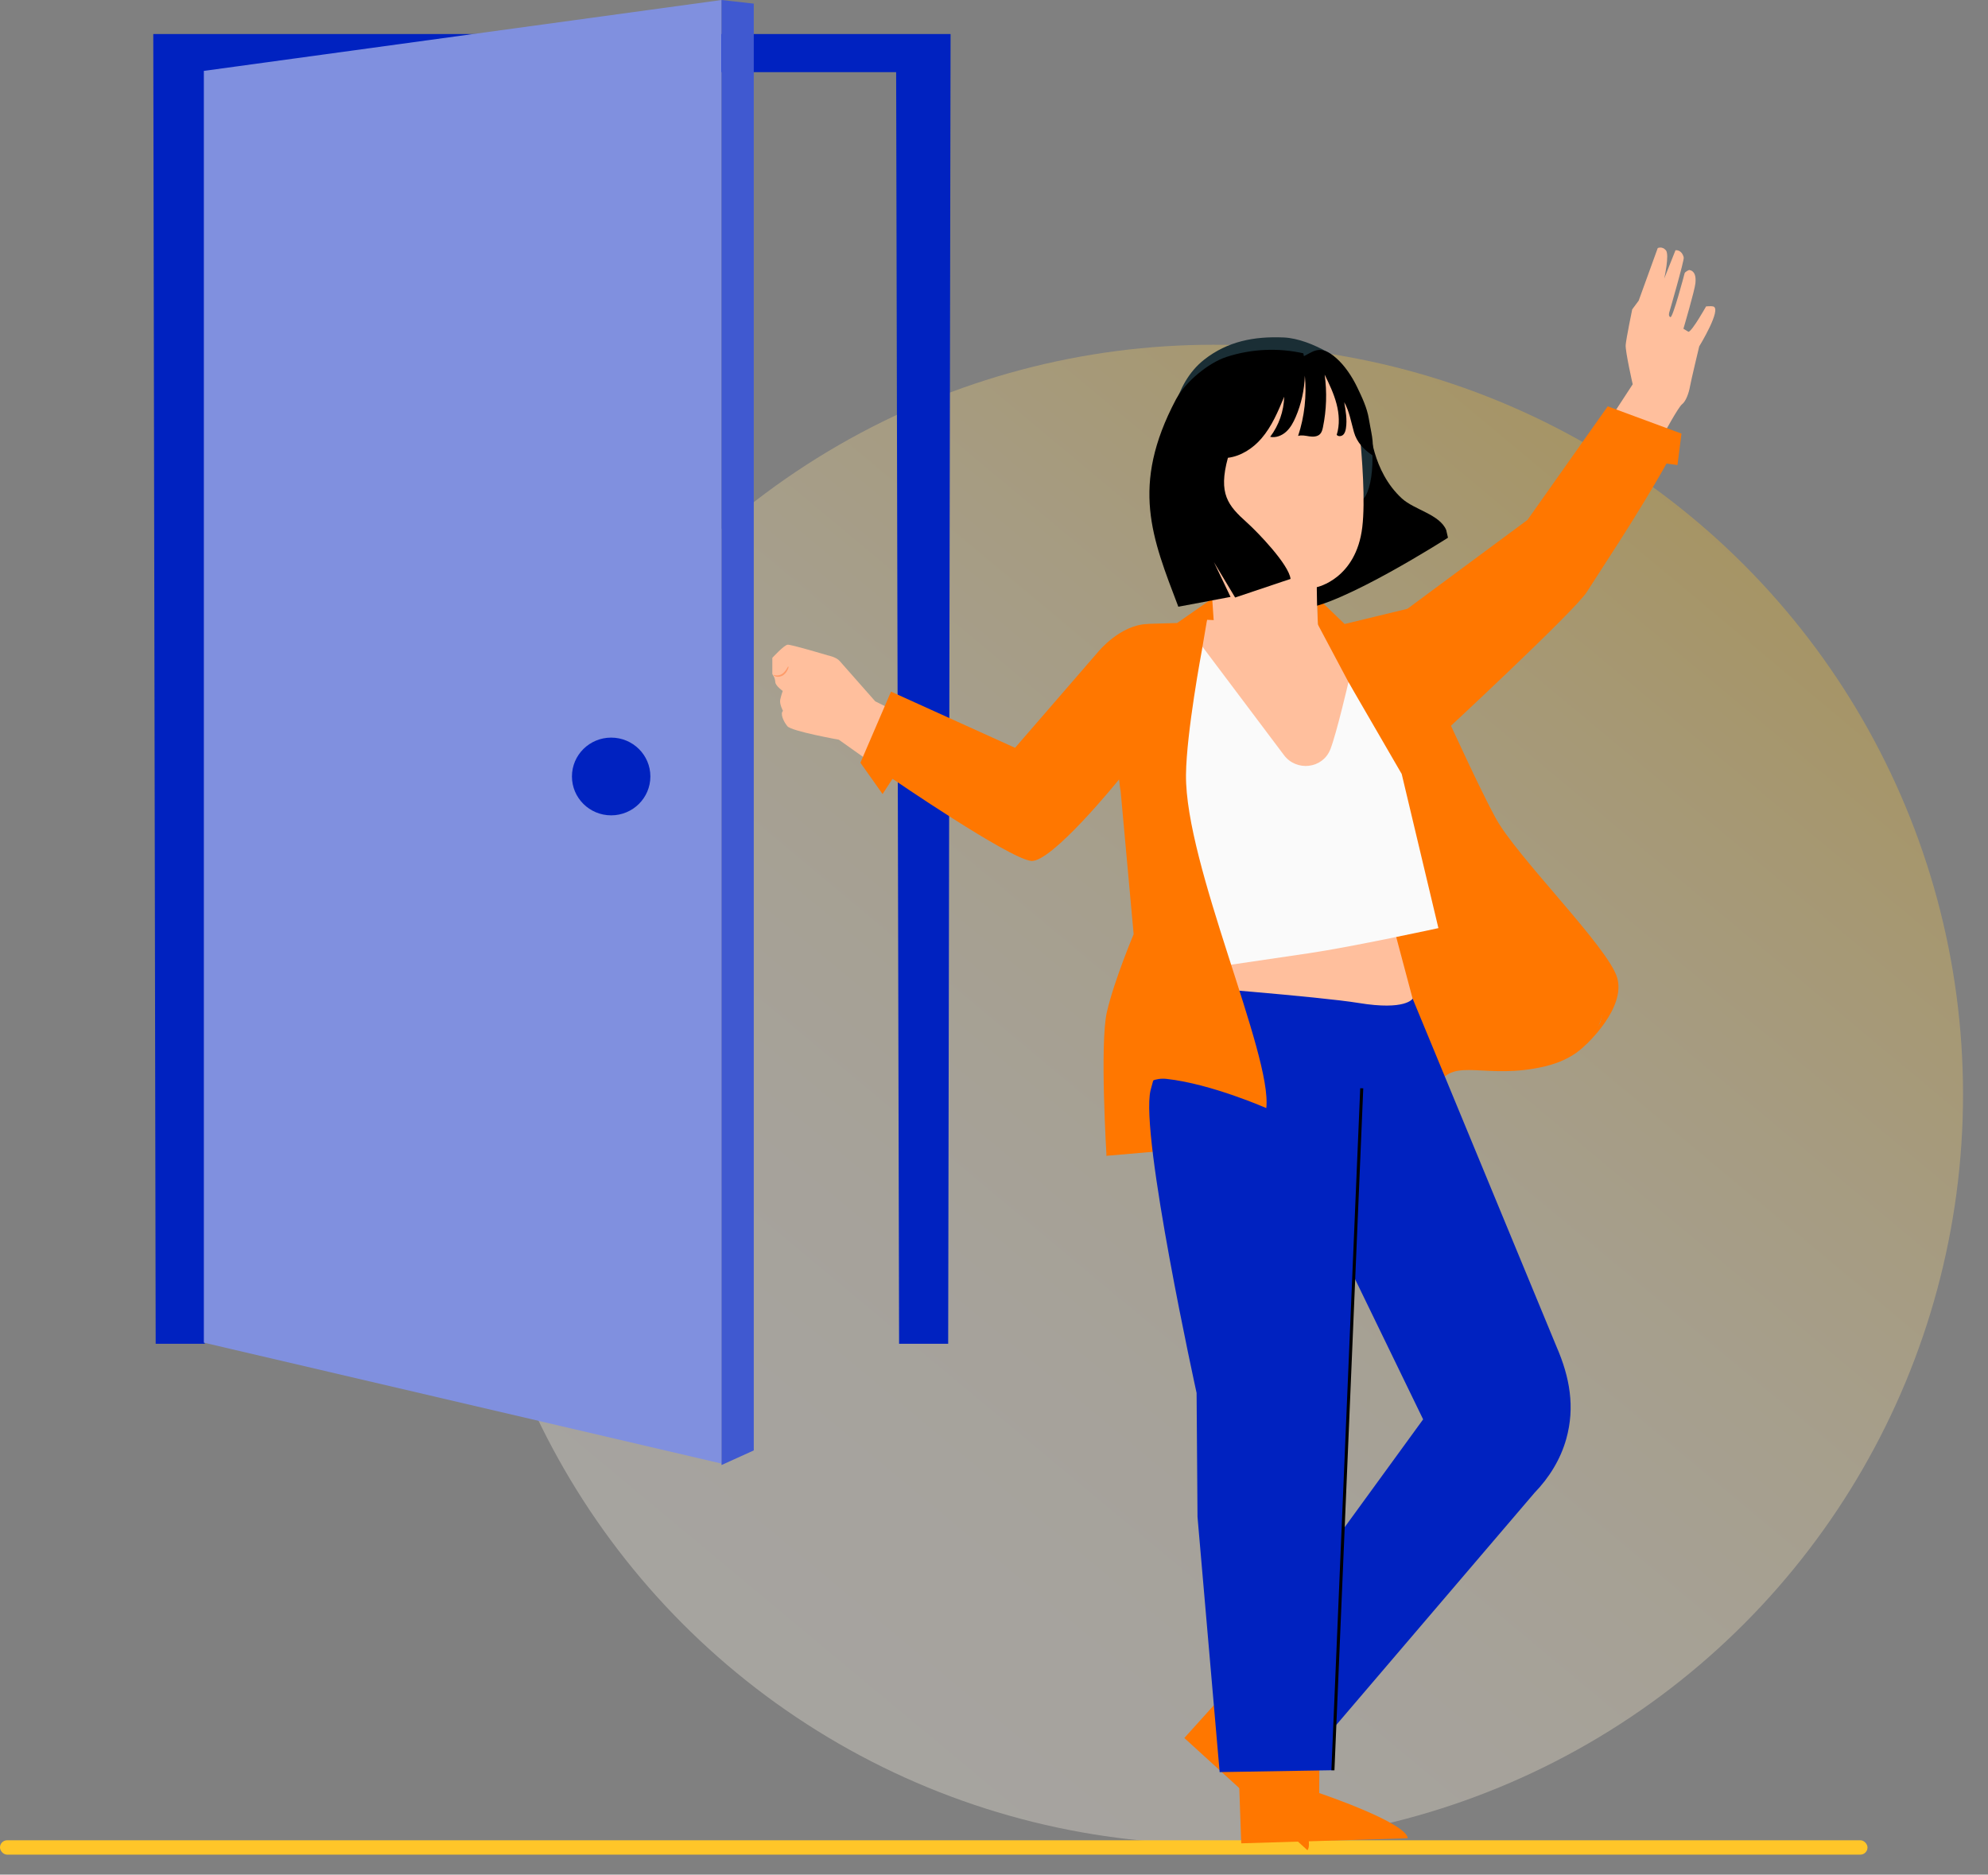 <?xml version="1.0" encoding="UTF-8"?>
<svg xmlns="http://www.w3.org/2000/svg" xmlns:xlink="http://www.w3.org/1999/xlink" id="Laag_1" viewBox="0 0 654.47 617.18">
  <rect x="0" y="0" width="654.47" height="617.18" fill="#808080" stroke="none"/>
  <defs>
    <style>.cls-1{fill:#4059d0;}.cls-1,.cls-2,.cls-3,.cls-4,.cls-5,.cls-6,.cls-7,.cls-8,.cls-9,.cls-10,.cls-11{stroke-width:0px;}.cls-2{fill:#ffc629;}.cls-3{fill:url(#Naamloos_verloop_21);opacity:.3;}.cls-4{fill:#ffbf9d;}.cls-5{fill:#0022c0;}.cls-6{fill:#1a2e35;}.cls-7{fill:#000;}.cls-8{fill:#ff9c6a;}.cls-12{fill:none;stroke:#000;stroke-miterlimit:10;}.cls-9{fill:#8090df;}.cls-10{fill:#fafafa;}.cls-11{fill:#f70;}</style>
    <linearGradient id="Naamloos_verloop_21" x1="1690.63" y1="-4422.73" x2="1825.35" y2="-4897.69" gradientTransform="translate(3898.75 -3184.15) rotate(-156.04)" gradientUnits="userSpaceOnUse">
      <stop offset="0" stop-color="#ffc629"></stop>
      <stop offset=".14" stop-color="#ffd35a"></stop>
      <stop offset=".28" stop-color="#ffde86"></stop>
      <stop offset=".42" stop-color="#ffe8aa"></stop>
      <stop offset=".57" stop-color="#ffefc6"></stop>
      <stop offset=".71" stop-color="#fff4da"></stop>
      <stop offset=".85" stop-color="#fff7e6"></stop>
      <stop offset="1" stop-color="#fff9ea"></stop>
    </linearGradient>
  </defs>
  <circle class="cls-3" cx="399.46" cy="360.29" r="246.79"></circle>
  <polygon class="cls-5" points="66.23 11.21 297.17 11.21 312.94 11.21 312.15 442.41 295.99 442.41 295.02 23.75 68.37 23.75 67.41 442.41 51.25 442.41 50.46 11.21 66.23 11.21"></polygon>
  <polygon class="cls-9" points="67.11 23.34 67.11 442.04 237.54 481.85 237.54 0 67.11 23.34"></polygon>
  <polygon class="cls-1" points="248.15 477.51 237.54 482.32 237.54 0 248.15 1.2 248.15 477.51"></polygon>
  <path class="cls-5" d="M188.29,255.63c0,7.07,5.78,12.8,12.91,12.8,7.13,0,12.91-5.73,12.91-12.8s-5.78-12.79-12.91-12.79-12.91,5.72-12.91,12.79Z"></path>
  <rect class="cls-2" x="0" y="605.86" width="614.8" height="4.73" rx="2.36" ry="2.36"></rect>
  <path class="cls-4" d="M254.25,216.59s3.89-4.25,5.06-4.34c1.18-.09,13.29,3.53,13.29,3.53,0,0,2.71.54,3.8,1.81,1.09,1.27,11.74,13.31,11.74,13.31l7.68,3.79-7.05,17.79-12.62-8.95s-15.57-2.8-16.92-4.43c-1.36-1.63-2.44-4.25-1.45-5.06,0,0-1.27-2.26-.9-3.8.36-1.54.81-2.76.81-2.76,0,0-2.35-1.67-2.44-2.85-.09-1.18-.45-1.81-.45-1.81l-.54-.9v-5.34Z"></path>
  <path class="cls-8" d="M259.67,219.13c.07.03.01.41-.21,1.01-.23.58-.65,1.41-1.46,2.04-.83.63-1.83.75-2.48.58-.66-.17-.93-.53-.88-.57.05-.07.38.14.95.18.56.05,1.38-.11,2.07-.63.7-.53,1.14-1.24,1.45-1.76.31-.52.49-.86.57-.83Z"></path>
  <path class="cls-4" d="M281.64,225.77l-22.56-12.5s-2.34,2.47.88,5.89c3.21,3.42,8.14,6.71,8.14,6.71l6.24,11.15,7.3-11.26Z"></path>
  <path class="cls-11" d="M433.85,205.62l16.12.02,14.37-3.49s8.76,39.94,12.92,55.18c4.16,15.24,48.94,65.56,50.33,69.26,1.39,3.69.46,19.85-18.93,24.47-19.39,4.62-30.01-3.23-35.09,6-5.08,9.23-9.23,14.78-9.23,14.78l-100.03,8.68,13.69-72.95,5.01-91.09,17.14-21.23,33.72,10.37Z"></path>
  <path class="cls-4" d="M545.74,81.68l-6.27,17.3-2.13,2.88s-1.99,9.65-2.15,11.71c-.16,2.07,2.31,12.95,2.31,12.95l-6.21,9.51,16.52,6.72s4.69-8.71,5.96-9.68,2.24-3.8,2.57-5.73c.33-1.92,3.06-13.3,3.06-13.3,0,0,7.63-12.46,4.57-13.16-.7-.16-2.31,0-2.31,0,0,0-4.61,8.21-5.8,8.36l-1.66-1.01s3.72-12.62,3.95-14.99-.23-4.05-2.05-4.36c0,0-1.38.53-1.52,1.13-.14.6-3.88,14.69-4.66,14.4s-.38-1.56-.38-1.56c0,0,4.95-17.07,4.76-18.06-.19-.99-1-2.54-2.71-2.41l-3.72,9.36s1.8-7.9.56-9.34c-1.25-1.44-2.68-.72-2.68-.72Z"></path>
  <path class="cls-11" d="M439.61,557.98l-19.78,20.19s13.88,26.89,10.59,30.97l-40.53-36.95,29.53-32.73,20.19,18.51Z"></path>
  <path class="cls-11" d="M434.45,562.05l-.16,28.27s28.68,9.65,29.16,14.88l-54.82,1.67-1.57-44.05,27.38-.76Z"></path>
  <path class="cls-5" d="M465.05,328.77l47.36,114.56c4.4,10.1,6.14,19.95,3.22,30.39-1.87,6.71-5.61,12.75-10.46,17.76l-69.52,81.41-20.99-31.58,53.85-74.02-27.36-56.38,6.12-82.15h17.78Z"></path>
  <path class="cls-5" d="M438.81,582.82l9.92-229.01-.03-24.79-54.12-6.46s-12.27,21.76-15.81,36.41c-3.54,14.66,15.16,99.63,15.16,99.63l.3,40.79,7.29,84.03,37.3-.62Z"></path>
  <path class="cls-11" d="M433.54,196.64l.31,8.98s14.66,29.01,19.69,36.71c7.18,11,15.52,25.53,24.93,38.74,4.53,6.35,33.43,30.62,44.47,41.1,3.91,3.71,5.57,9.36,3.85,14.47-.29.87-4.32,6.68-4.8,7.38,0,0,13.41-12.09,10.38-22.19-3.03-10.1-33.17-39.84-40.05-52.62-7.35-13.65-16.53-35-21.25-44.05-4.72-9.05-7.69-24.74-7.69-24.74l-20.72,5.02-9.11-8.79Z"></path>
  <path class="cls-4" d="M460.59,255.94c-.77,1.02-6.3,32.42-6.3,32.42l10.76,40.42s-2.2,3.99-17.8,1.42c-12.71-2.09-60.41-5.78-60.41-5.78l-2.67-63.85,13.11-56.52,36.58,1.57,26.74,50.32Z"></path>
  <path class="cls-10" d="M395.37,212.26l27.34,36.36c4.1,5.45,12.69,4.48,15.22-1.85.03-.07.06-.15.09-.22,2.03-5.28,5.91-21.97,5.91-21.97l17.53,30.24,12.08,50.74s-28.22,6.14-42.53,8.25c-25.02,3.7-41.58,6.13-41.58,6.13l-5.29-59.11,7.11-34.04,4.11-14.53Z"></path>
  <path class="cls-11" d="M462.85,200.79l40.01-29.62,26.42-37.39,24.28,8.97-1.32,10.35-3.61-.49c-9.2,16.56-23.89,38.48-26.2,42.23-3.73,6.07-47.93,47.06-47.93,47.06l-11.66-41.11Z"></path>
  <path class="cls-11" d="M378.35,205.38l9.17-.27,10.97-7.63-2.84,16.72s-5.06,26.87-5.21,40.86c-.3,29.73,28.44,92.13,26.44,109.75,0,0-18.16-8-32.85-9.61-14.07-1.54-19.74,25.58-19.74,25.58,0,0-2.29-37.19.11-47.61,2.4-10.41,8.81-25.61,8.81-25.61l-4.4-48.39c.31,3.64-.41-2.55-.41-2.55,0,0-22.36,27.7-29.03,26.81-7.55-1.01-45.54-27.03-45.54-27.03l-3.27,5.03-7.3-10.32,10.07-23.41,40.84,18.5,27.53-31.8s7.13-8.67,16-8.96"></path>
  <path class="cls-7" d="M451.07,140.98s.59,14.09,10.43,23.11c4.13,3.78,12.41,5.23,14.6,10.38l.59,2.56s-35.26,22.56-47.85,23.33l-10.55-25.95,32.78-33.43Z"></path>
  <path class="cls-6" d="M382.18,153.3c2.87-12.41,3.97-26.84,14.29-34.93,7.65-6,16.38-7.68,26.1-7.27,4.79.2,10.19,2.41,14.36,4.77,5.72,3.23,8.14,9.8,10.89,15.76,5.52,11.94,4.82,28.11,1.08,32.6l-49.9,26.35c-9.96-5.19-16.21-7.25-17.8-20.53-.67-5.59-.29-11.26.98-16.75Z"></path>
  <path class="cls-4" d="M404.91,124.66l24.04-5.7c10.12-1.47,17.36,10.77,18.41,20.94,1.16,11.3,2.13,25.14,1.12,33.64-2.03,17.1-14.97,19.77-14.97,19.77,0-.06-.03.26.07,5.31l.33,8.19c.13,3.31-.74,6.64-2.76,9.26-4.63,6-13.07,6.8-23.03,3.12-5.77-2.13-8.16-9.66-8.6-15.51l-4.73-69.38c-.18-3.1,7.05-9.18,10.12-9.63Z"></path>
  <path class="cls-6" d="M428.51,117.13c.03.12.05.25.08.37l-.06.02c0-.13-.01-.26-.02-.39Z"></path>
  <path class="cls-7" d="M424.86,190.58c-.55-4.72-10.81-15.37-14.35-18.54-6.26-5.61-9.51-9.44-6.27-21.32,4.25-.52,8.22-3.08,11.05-6.38,3.41-3.97,5.47-8.9,7.48-13.73-.12,4.74-1.76,9.43-4.62,13.21,1.89.39,3.88-.41,5.3-1.72,1.42-1.31,2.35-3.06,3.11-4.83,1.85-4.29,2.85-8.93,3.01-13.6.63,6.68-.11,13.48-2.22,19.85,1.19-.37,2.46-.04,3.7.14,1.23.18,2.64.14,3.52-.75.58-.6.79-1.45.96-2.27,1.17-5.68,1.36-11.56.56-17.3,1.52,3.1,3.02,6.24,3.9,9.59.88,3.34,1.11,6.93.07,10.23.49.62,1.53.52,2.11-.01.58-.54.8-1.35.92-2.13.45-2.85-.06-5.76-.56-8.61,1.7,3.01,2.26,6.51,3.2,9.84.94,3.33,3.21,5.75,6.1,7.65.5-4.98-.45-7.39-1.2-12.05-.57-3.56-2.26-7.1-3.82-10.35-1.75-3.64-4.18-7.21-6.89-9.59-5.01-4.39-7.1-2.5-10.3-.83l-.38.16c-.01-.08-.01-.16-.03-.24l-.14-.68c-8.32-1.87-17.15-1.46-25.26,1.18-6.03,1.96-13.44,8.16-16.51,13.71-.06.1-.12.21-.18.32-15.07,28.53-7.81,45.54.8,68.22l17.19-3.23-5.47-11.44,6.98,11.64,18.24-6.13Z"></path>
  <path class="cls-4" d="M281.33,225.77l-6.33-3.94-16.22-8.56s-3.22,3.13,2.22,7.63l6.71,5.32s6.01,10.87,7.24,11.74c2.15,1.53,6.69,1,6.69,1"></path>
  <line class="cls-12" x1="448.3" y1="358.29" x2="438.81" y2="582.82"></line>
</svg>
